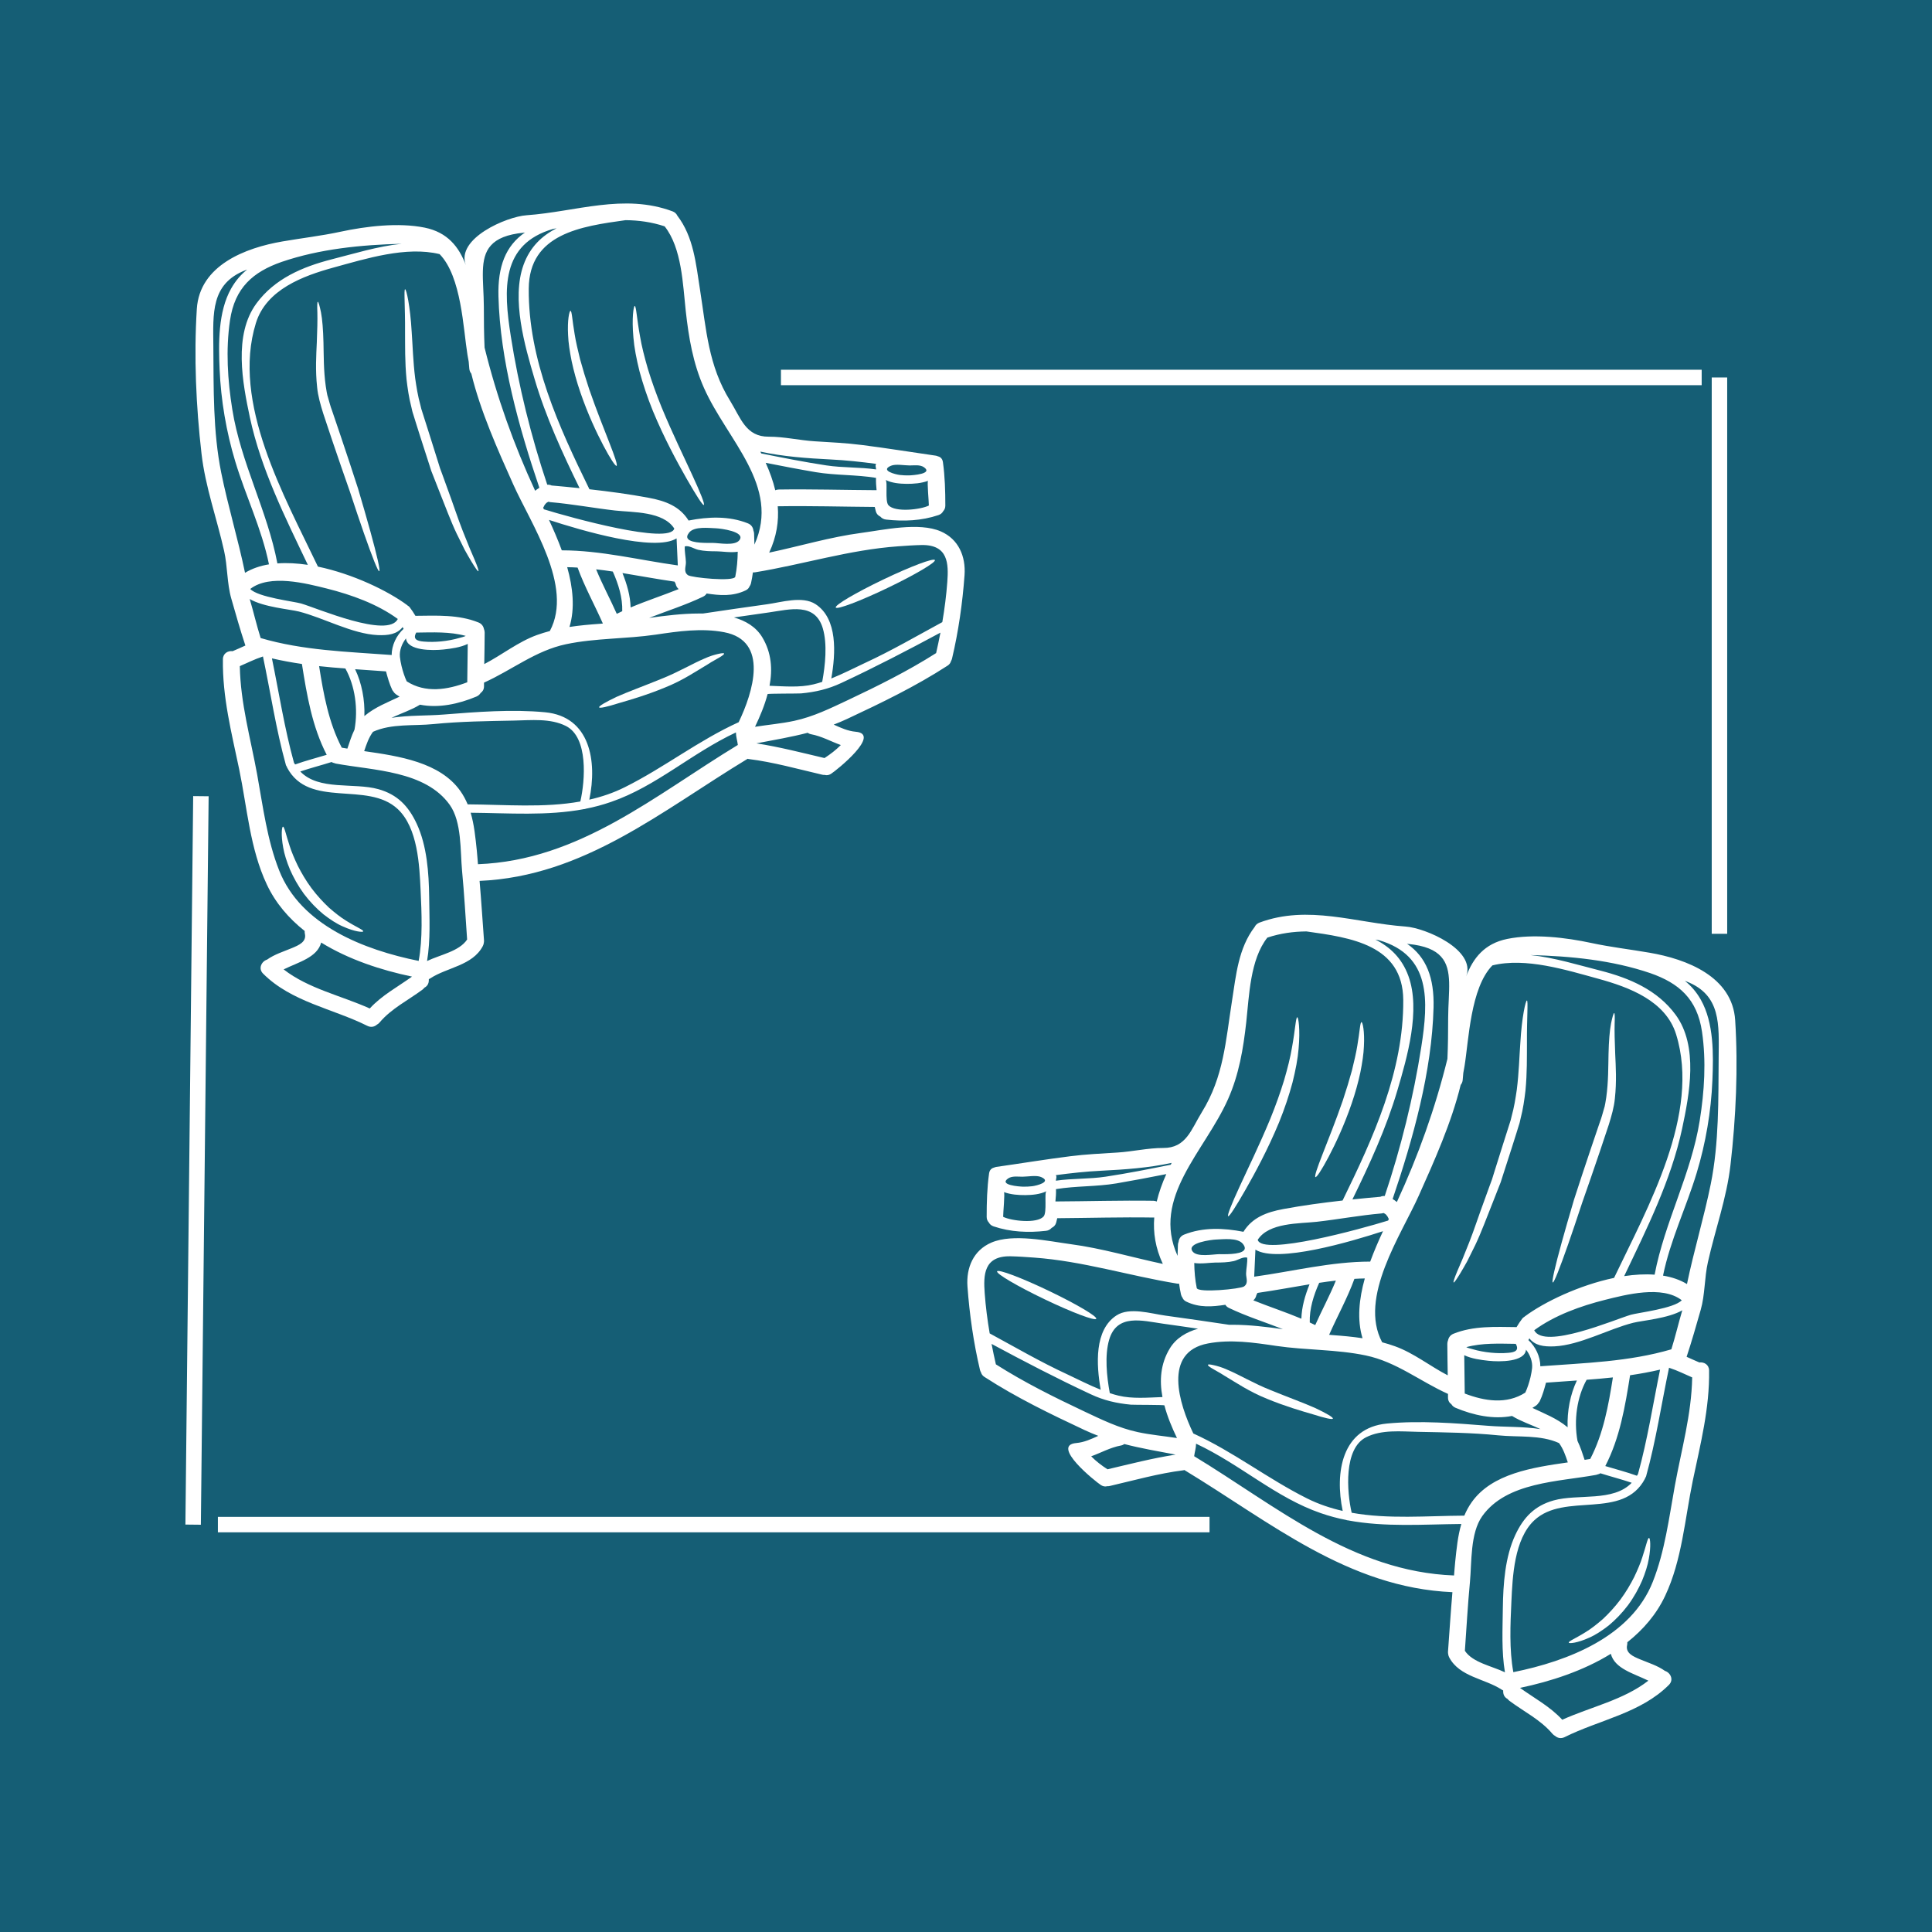 <svg xmlns="http://www.w3.org/2000/svg" xmlns:xlink="http://www.w3.org/1999/xlink" width="500" zoomAndPan="magnify" viewBox="0 0 375 375" height="500" preserveAspectRatio="xMidYMid meet" version="1.0"><defs><clipPath id="20a90ae8d7"><path d="M 37.5 39 L 187.5 39 L 187.5 199.5 L 37.5 199.5 Z M 37.5 39 " clip-rule="nonzero"/></clipPath><clipPath id="deb53b5776"><path d="M 187.5 177 L 337.5 177 L 337.5 337.559 L 187.5 337.559 Z M 187.5 177 " clip-rule="nonzero"/></clipPath></defs><rect x="-37.5" width="450" fill="#ffffff" y="-37.5" height="450" fill-opacity="1"/><rect x="-37.5" width="450" fill="#155e75" y="-37.5" height="450" fill-opacity="1"/><path fill="#ffffff" d="M 181.461 108.707 C 181.691 109.148 177.559 111.59 172.238 114.133 C 166.926 116.684 162.441 118.371 162.223 117.922 C 161.996 117.461 166.125 115.031 171.438 112.488 C 176.738 109.949 181.223 108.262 181.461 108.707 " fill-opacity="1" fill-rule="nonzero"/><path fill="#ffffff" d="M 118.285 85.949 C 119.328 88.609 119.91 90.301 119.676 90.422 C 119.457 90.52 118.457 89.031 117.117 86.488 C 115.773 83.941 114.07 80.32 112.641 76.137 C 111.922 74.047 111.363 71.996 110.961 70.121 C 110.582 68.223 110.32 66.504 110.266 65.039 C 110.102 62.082 110.516 60.332 110.73 60.332 C 111.012 60.332 111.066 62.152 111.543 64.895 C 111.762 66.285 112.152 67.922 112.594 69.734 C 113.082 71.527 113.684 73.504 114.363 75.555 C 115.773 79.637 117.254 83.289 118.285 85.949 " fill-opacity="1" fill-rule="nonzero"/><path fill="#ffffff" d="M 92.156 108.719 C 92.707 110.051 92.969 110.82 92.848 110.871 C 92.742 110.93 92.273 110.277 91.516 109.02 C 91.145 108.398 90.695 107.629 90.195 106.719 C 89.738 105.801 89.215 104.75 88.645 103.59 C 87.516 101.227 86.453 98.336 85.176 95.137 C 84.863 94.332 84.535 93.512 84.211 92.676 C 84.047 92.254 83.883 91.832 83.711 91.406 C 83.57 90.961 83.43 90.531 83.289 90.082 C 82.715 88.32 82.129 86.488 81.523 84.602 C 81.23 83.668 80.941 82.738 80.645 81.816 C 80.504 81.359 80.363 80.906 80.223 80.449 L 80.113 80.117 L 80.059 79.918 L 80.012 79.746 L 79.852 79.039 C 79.363 77.188 79.117 75.367 78.91 73.645 C 78.574 70.176 78.641 67.086 78.621 64.504 C 78.652 59.371 78.359 56.172 78.629 56.141 C 78.867 56.141 79.613 59.262 79.91 64.461 C 80.102 67.043 80.168 70.121 80.59 73.445 C 80.832 75.117 81.102 76.848 81.59 78.598 L 81.75 79.258 L 81.793 79.418 C 81.781 79.43 81.812 79.52 81.84 79.559 L 81.945 79.898 C 82.09 80.352 82.23 80.809 82.379 81.262 C 82.672 82.172 82.965 83.105 83.266 84.051 C 83.863 85.934 84.434 87.762 84.992 89.543 C 85.133 89.988 85.262 90.422 85.402 90.863 C 85.555 91.289 85.715 91.711 85.867 92.121 C 86.172 92.957 86.465 93.781 86.754 94.574 C 87.938 97.758 88.883 100.695 89.824 103.066 C 90.305 104.273 90.746 105.355 91.125 106.309 C 91.527 107.242 91.875 108.059 92.156 108.719 " fill-opacity="1" fill-rule="nonzero"/><g clip-path="url(#20a90ae8d7)"><path fill="#ffffff" d="M 52.207 109.539 C 50.797 102.625 47.707 96.336 45.668 89.586 C 43.926 83.832 42.875 77.676 42.625 71.664 C 42.418 66.664 42.309 60.531 44.867 56 C 45.746 54.449 46.789 53.27 47.969 52.328 C 47.871 52.367 47.77 52.387 47.676 52.434 C 40.879 55.078 41.367 60.852 41.41 67.227 C 41.477 75.367 41.324 83.738 42.938 91.742 C 44.258 98.277 46.211 104.648 47.559 111.18 C 48.93 110.352 50.5 109.82 52.207 109.539 Z M 63.414 146.508 C 60.582 141.035 59.562 134.922 58.602 128.875 C 56.652 128.594 54.699 128.234 52.781 127.789 C 54.168 134.559 55.219 141.383 57.062 148.047 L 57.062 148.062 C 57.07 148.082 57.094 148.102 57.113 148.125 C 57.16 148.223 57.223 148.297 57.281 148.383 C 59.281 147.656 61.363 147.137 63.414 146.508 Z M 68.809 141.621 C 69.547 137.602 68.906 133.102 67.035 129.754 C 65.332 129.625 63.625 129.484 61.938 129.297 C 62.793 134.719 63.781 140.223 66.336 145.121 C 66.695 145.184 67.055 145.254 67.426 145.305 C 67.836 144.082 68.234 142.801 68.809 141.621 Z M 64.336 50.348 C 68.574 49.277 73.309 47.797 77.969 47.316 C 70.109 47.523 62.113 48.293 54.652 50.84 C 49.137 52.77 45.57 55.828 44.641 62.199 C 43.805 67.922 44.176 73.754 45.086 79.457 C 46.742 89.832 51.891 99.113 53.84 109.359 C 55.715 109.211 57.723 109.336 59.75 109.637 C 55.359 100.438 50.656 91.051 48.508 81.047 C 47.066 74.273 45.289 65.004 49.77 58.902 C 53.301 54.102 58.699 51.797 64.336 50.348 Z M 71.77 195.746 C 74.098 193.199 77.188 191.562 79.973 189.559 C 74 188.312 67.684 186.25 62.34 182.949 C 61.582 185.852 57.918 186.75 55.055 188.16 C 59.844 191.898 66.242 193.254 71.77 195.746 Z M 77.559 135.219 C 77.32 135.078 77.09 134.93 76.859 134.77 C 76.648 134.609 76.48 134.438 76.371 134.238 C 76.289 134.141 76.199 134.031 76.137 133.918 C 75.582 132.746 75.25 131.539 74.922 130.316 C 72.93 130.168 70.926 130.035 68.926 129.895 C 70.219 132.594 70.836 135.832 70.727 139 C 70.75 138.98 70.77 138.953 70.789 138.934 C 72.82 137.242 75.227 136.332 77.559 135.219 Z M 77.211 120.152 C 77.199 120.141 77.199 120.125 77.188 120.125 C 73.211 117.223 68.195 115.434 63.465 114.242 C 59.484 113.25 52.359 111.371 48.57 114.32 C 50.059 115.922 57.039 116.734 58.441 117.137 C 61.566 118.047 75.289 123.977 77.211 120.152 Z M 78.348 122.047 C 78.34 122.023 78.328 122.016 78.301 121.992 C 78.262 121.906 78.207 121.805 78.152 121.711 C 77.07 123.105 75.398 123.355 73.309 123.273 C 68.355 123.043 62.824 119.914 58.004 118.695 C 56.234 118.254 51.188 117.852 48.469 116.27 C 49.215 118.785 49.801 121.344 50.59 123.844 C 58.824 126.266 67.398 126.492 75.918 127.129 C 75.949 127.129 75.988 127.137 76.02 127.152 C 76.02 125.277 76.938 123.324 78.348 122.047 Z M 81.262 186.512 C 82.074 182.145 81.84 177.184 81.641 172.855 C 81.414 167.949 81.102 160.719 77.219 157.055 C 71.301 151.484 59.965 157.078 55.703 148.945 C 55.684 148.895 55.684 148.852 55.672 148.805 C 55.59 148.723 55.531 148.613 55.492 148.484 C 53.57 141.555 52.52 134.438 51.039 127.414 C 50.992 127.434 50.938 127.457 50.883 127.477 C 49.387 127.965 47.988 128.68 46.547 129.297 C 46.68 136.508 48.629 143.27 49.918 150.344 C 51.047 156.566 51.848 163.051 54.191 168.965 C 58.383 179.598 70.609 184.355 81.262 186.512 Z M 89.227 123.805 C 89.555 123.707 90.043 123.617 90.398 123.426 C 87.285 122.578 84.023 122.742 80.793 122.785 C 80.082 124.043 80.918 124.422 82.23 124.527 C 83.352 124.625 84.492 124.605 85.621 124.496 C 86.824 124.375 88.055 124.152 89.227 123.805 Z M 90.668 182.359 C 90.355 177.906 90.105 173.441 89.684 169 C 89.324 165.152 89.652 159.547 87.301 156.23 C 82.562 149.574 72.449 149.555 65.188 148.211 C 65.059 148.176 64.941 148.145 64.832 148.102 C 64.668 148.07 64.504 148.004 64.367 147.906 C 62.34 148.547 60.293 149.066 58.285 149.746 C 61.883 153.508 68.699 151.855 73.438 153.176 C 77.121 154.207 79.281 156.449 80.883 159.887 C 82.875 164.152 83.242 169.441 83.301 174.105 C 83.344 178.176 83.582 182.469 82.891 186.535 C 85.469 185.297 89.145 184.66 90.668 182.359 Z M 90.695 132.43 C 90.715 129.949 90.758 127.465 90.789 124.984 C 89.355 125.676 87.582 125.906 86.094 126.066 C 83.91 126.305 79.031 126.316 78.801 123.914 C 78.031 124.895 77.5 126.219 77.621 127.488 C 77.676 128.008 77.781 128.625 77.934 129.266 C 78.191 130.328 78.551 131.43 78.941 132.246 C 82.562 134.578 86.832 133.906 90.695 132.43 Z M 103.871 95.254 C 104.129 95.043 104.402 94.844 104.691 94.672 C 100.719 82.969 97.066 69.895 96.75 57.52 C 96.598 51.785 98.105 47.727 101.91 45.117 C 101.832 45.137 101.75 45.164 101.66 45.164 C 98.398 45.484 96.445 46.344 95.297 47.625 C 92.977 50.168 93.887 54.418 93.914 59.52 C 93.918 62.176 93.934 64.82 94.055 67.465 C 96.426 77.059 99.699 86.238 103.871 95.254 Z M 106.723 122.484 C 111.371 113.789 102.992 101.598 99.602 93.984 C 96.629 87.344 93.258 79.828 91.484 72.527 C 91.277 72.277 91.137 71.977 91.094 71.586 C 91.047 71.117 91.004 70.664 90.973 70.195 C 90.887 69.754 90.805 69.312 90.734 68.863 C 89.914 63.844 89.586 53.68 85.324 49.324 C 78.848 47.738 71.008 50.215 64.766 51.922 C 58.84 53.547 51.688 56.18 49.668 62.711 C 44.887 78.141 55.199 96.316 61.711 109.98 C 68.477 111.391 75.301 114.68 79.039 117.461 C 79.082 117.492 79.117 117.531 79.148 117.562 C 79.281 117.633 79.41 117.723 79.508 117.852 C 79.93 118.395 80.289 118.957 80.633 119.531 C 84.754 119.492 88.992 119.254 92.883 120.824 C 93.496 121.074 93.824 121.555 93.934 122.094 C 94.02 122.297 94.074 122.523 94.074 122.793 C 94.066 124.836 94.027 126.859 93.996 128.898 C 97.457 127.098 100.566 124.586 104.207 123.262 C 105.043 122.957 105.891 122.707 106.723 122.484 Z M 107.07 94.234 C 108.871 94.391 110.676 94.562 112.496 94.754 C 109.152 87.898 105.941 80.938 103.773 73.598 C 101.867 67.164 99.219 58.023 101.629 51.383 C 102.887 47.926 105.191 45.754 108.031 44.316 C 107.812 44.348 107.602 44.395 107.383 44.426 C 97.188 47.367 97.727 56.191 99.137 65.203 C 100.652 74.914 103.09 84.75 106.223 94.082 C 106.527 94.062 106.809 94.113 107.07 94.234 Z M 112.641 155.57 C 113.582 151.504 114.211 143.113 109.852 140.918 C 106.801 139.379 103.078 139.801 99.762 139.863 C 94.547 139.973 89.383 140.02 84.191 140.539 C 80.273 140.941 76.027 140.398 72.398 142.043 C 71.574 143.16 71.129 144.461 70.688 145.793 C 77.48 146.766 85.391 147.953 89.336 153.508 C 89.934 154.348 90.398 155.227 90.777 156.125 C 98.059 156.168 105.52 156.848 112.641 155.57 Z M 116.387 121.082 C 116.605 121.074 116.812 121.051 117.016 121.027 C 115.414 117.395 113.473 113.91 112.109 110.168 C 111.445 110.121 110.773 110.102 110.094 110.09 C 111.199 114.039 111.633 118.07 110.535 121.691 C 112.465 121.395 114.414 121.223 116.387 121.082 Z M 120.777 118.633 C 120.855 115.992 120.035 113.379 118.945 110.938 C 117.875 110.777 116.793 110.621 115.707 110.508 C 116.906 113.441 118.426 116.25 119.715 119.145 C 120.074 118.973 120.434 118.805 120.777 118.633 Z M 105.57 98.855 C 110.73 100.457 129.992 105.777 130.879 102.594 C 128.73 99.223 122.828 99.469 119.414 99.094 C 115.195 98.613 111.035 97.824 106.809 97.465 C 106.68 97.445 106.559 97.422 106.441 97.387 C 106.43 97.402 106.398 97.422 106.32 97.453 C 106.234 97.496 106.16 97.555 106.07 97.605 C 106.051 97.617 106.062 97.617 106.031 97.637 C 105.984 97.684 105.77 97.953 105.758 97.953 C 105.66 98.105 105.57 98.258 105.508 98.418 C 105.484 98.465 105.453 98.496 105.422 98.535 C 105.477 98.645 105.52 98.746 105.57 98.855 Z M 131.734 114.34 C 131.41 114.082 131.215 113.711 131.141 113.32 C 131.074 113.18 131 113.039 130.934 112.898 C 127.551 112.41 124.195 111.781 120.82 111.23 C 121.688 113.391 122.34 115.621 122.406 117.906 C 125.469 116.613 128.648 115.578 131.734 114.34 Z M 131.562 109.746 C 131.488 107.988 131.41 106.246 131.324 104.5 C 127.043 107.18 112.715 102.926 106.559 100.914 C 107.414 102.758 108.281 104.75 109.043 106.82 C 116.672 106.828 124.039 108.707 131.562 109.746 Z M 143.215 144.594 C 143.117 143.789 142.844 142.973 142.844 142.164 C 134.172 146.227 127.379 152.633 118.625 155.645 C 116.965 156.219 115.383 156.645 113.715 156.969 C 113.605 157.02 113.484 157.047 113.363 157.047 C 106.141 158.398 98.766 157.816 91.355 157.75 C 92.047 160.09 92.285 162.582 92.547 165.082 C 92.645 165.973 92.688 166.852 92.773 167.742 C 112.465 166.992 127.129 154.355 143.215 144.594 Z M 142.715 111.938 C 143.039 110.34 143.172 108.719 143.195 107.09 C 141.867 107.316 140.047 107.008 139.086 107.008 C 137.914 107.008 136.672 106.98 135.531 106.719 C 134.695 106.527 133.75 105.832 132.918 106.051 C 132.852 107.07 133.102 108.078 133.133 109.098 C 133.168 109.98 132.602 110.969 133.535 111.641 C 134.23 112.129 142.496 112.953 142.715 111.938 Z M 143.527 104.836 C 144.766 103.168 139.801 102.57 138.977 102.539 C 137.566 102.496 134.801 102.125 133.781 103.348 C 133.332 103.906 133.293 104.297 133.523 104.586 C 134.242 105.527 137.602 105.367 138.359 105.379 C 139.574 105.387 142.652 106.02 143.527 104.836 Z M 143.375 140.18 C 146.129 134.449 149.359 124.367 140.535 122.707 C 136.145 121.875 131.641 122.535 127.27 123.184 C 121.539 124.027 115.555 123.844 109.895 125.035 C 103.969 126.273 99.359 130.066 93.945 132.496 C 93.945 132.734 93.945 132.984 93.945 133.23 C 93.934 133.828 93.676 134.238 93.293 134.5 C 93.117 134.789 92.848 135.039 92.469 135.203 C 89.023 136.648 85.121 137.492 81.512 136.777 C 81.5 136.789 81.492 136.789 81.48 136.801 C 79.832 137.82 77.816 138.469 75.988 139.332 C 79.332 138.801 82.934 138.953 86.117 138.691 C 92.492 138.184 99.398 137.641 105.801 138.25 C 114.547 139.082 115.945 147.746 114.383 155.215 C 116.734 154.68 119.055 153.91 121.297 152.785 C 128.918 148.984 135.594 143.711 143.375 140.18 Z M 146.434 105.707 C 151.57 94.344 141.156 85.457 136.645 75.305 C 134.512 70.504 133.68 65.535 133.102 60.344 C 132.539 55.219 132.352 48.164 129.008 43.934 C 126.48 43.094 123.957 42.754 121.418 42.734 C 112.824 43.926 102.711 45.344 102.629 56.02 C 102.527 69.828 108.441 82.781 114.406 94.965 C 118.266 95.395 122.125 95.914 125.871 96.613 C 129.242 97.227 131.961 98.312 133.652 101.035 C 137.48 100.285 141.504 100.113 145.176 101.586 C 145.848 101.855 146.176 102.406 146.238 102.996 C 146.316 103.156 146.355 103.34 146.367 103.559 C 146.398 104.273 146.426 104.988 146.434 105.707 Z M 159.59 132.348 C 160.184 129.137 160.609 125.035 159.711 121.973 C 158.203 116.875 153.281 118.293 149.305 118.863 C 147.016 119.176 144.742 119.512 142.457 119.844 C 144.695 120.484 146.715 121.645 147.949 123.684 C 149.758 126.676 149.969 129.918 149.367 133.109 C 152.18 133.211 155.23 133.492 157.922 132.828 C 158.484 132.699 159.039 132.527 159.59 132.348 Z M 160.035 147.137 C 161.184 146.391 162.254 145.574 163.203 144.613 C 161.281 143.922 159.492 142.902 157.453 142.52 C 157.172 142.469 156.957 142.371 156.781 142.23 C 153.578 143.062 150.324 143.613 146.816 144.285 C 151.277 144.973 155.648 146.105 160.035 147.137 Z M 170.145 95.145 C 170.059 94.355 170.004 93.531 170.035 92.754 C 166.16 92.113 162.215 92.293 158.32 91.645 C 155.082 91.094 151.852 90.473 148.621 89.832 C 149.414 91.594 150.051 93.359 150.477 95.156 C 150.66 95.082 150.867 95.027 151.105 95.016 C 157.453 94.918 163.805 95.113 170.145 95.145 Z M 170.059 91.113 C 170.027 90.941 170.004 90.77 169.973 90.582 C 169.918 90.371 169.973 90.184 170.047 90.031 C 167.133 89.652 164.207 89.324 161.25 89.184 C 156.633 88.949 152.09 88.633 147.586 87.66 C 147.637 87.777 147.699 87.898 147.758 88.012 C 151.949 88.859 156.156 89.691 160.383 90.332 C 163.602 90.82 166.852 90.652 170.059 91.113 Z M 176.445 92.273 C 177.191 92.254 181.129 91.973 179.359 90.703 C 178.578 90.152 177.461 90.344 176.559 90.344 C 175.535 90.344 173.867 90.012 172.934 90.402 C 170.754 91.332 173.82 92.09 174.645 92.191 C 175.25 92.254 175.836 92.293 176.445 92.273 Z M 180.289 98.125 C 180.312 97.555 179.91 93.414 180.141 93.324 C 178.828 93.812 177.332 93.922 175.969 93.914 C 174.688 93.902 173.105 93.773 171.883 93.152 C 172.355 93.391 171.719 97.273 172.445 98.062 C 173.746 99.504 178.719 98.918 180.289 98.125 Z M 181.699 126.766 C 182.004 125.473 182.273 124.137 182.539 122.793 C 176.172 126.219 169.855 129.504 163.285 132.57 C 160.773 133.75 158.289 134.328 155.492 134.59 C 154.898 134.641 149.035 134.598 148.988 134.727 C 148.418 136.91 147.516 139.051 146.551 141.07 C 149.086 140.668 151.68 140.449 154.18 139.91 C 157.891 139.109 161.184 137.48 164.594 135.879 C 170.457 133.109 176.227 130.238 181.699 126.766 Z M 183.871 112.953 C 184.129 109.43 184.074 105.707 178.879 105.789 C 177.355 105.82 175.859 105.93 174.328 106.039 C 164.812 106.719 155.906 109.559 146.527 111.09 C 146.398 111.109 146.27 111.109 146.137 111.109 C 146.043 111.801 145.926 112.512 145.77 113.203 C 145.707 113.453 145.617 113.648 145.488 113.812 C 145.367 114.113 145.145 114.395 144.754 114.582 C 142.184 115.812 139.703 115.578 137.152 115.199 C 137.023 115.434 136.812 115.641 136.484 115.805 C 133.09 117.43 129.492 118.566 125.992 119.934 C 129.199 119.492 132.41 119.09 135.613 119.082 C 135.887 119.082 136.172 119.082 136.453 119.082 C 140.594 118.473 144.719 117.852 148.871 117.289 C 151.602 116.922 155.742 115.602 158.301 117.27 C 162.613 120.086 162.215 126.805 161.355 131.691 C 163.582 130.805 165.734 129.688 167.871 128.688 C 173.055 126.297 177.898 123.465 182.902 120.754 C 183.348 118.156 183.684 115.512 183.871 112.953 Z M 71.301 199.117 C 64.562 195.754 56.551 194.48 51.059 188.973 C 50.059 187.969 50.789 186.59 51.828 186.266 C 53.289 185.223 55.043 184.699 56.691 184.008 C 57.949 183.477 59.555 182.828 59.172 181.215 C 59.133 181.027 59.133 180.867 59.141 180.707 C 56.062 178.266 53.492 175.305 51.793 171.684 C 48.52 164.75 47.969 156.75 46.43 149.336 C 44.934 142.184 43.156 135.301 43.266 127.945 C 43.285 126.797 44.273 126.273 45.148 126.395 C 45.984 126.047 46.809 125.668 47.629 125.297 C 46.637 122.305 45.746 119.176 44.887 116.16 C 44.055 113.258 44.176 109.93 43.5 106.938 C 42.094 100.633 39.848 94.496 39.113 88.051 C 38.055 78.867 37.617 69.191 38.203 59.965 C 38.746 51.477 47.641 48.098 54.828 46.863 C 58.645 46.203 62.305 45.793 66.066 44.984 C 71.098 43.902 77.352 43.156 82.434 44.184 C 86.875 45.086 89.086 47.934 90.414 51.445 C 88.473 46.285 98.32 42.047 102.199 41.781 C 111.836 41.094 121.07 37.496 130.543 41.023 C 131 41.195 131.301 41.5 131.465 41.855 C 134.641 45.996 135.082 51.219 135.875 56.25 C 137.09 63.965 137.48 70.957 141.707 77.785 C 143.785 81.145 144.754 84.797 149.227 84.762 C 152.133 84.75 155.191 85.469 158.102 85.652 C 161.164 85.848 164.23 85.98 167.266 86.371 C 172.066 86.973 176.836 87.762 181.613 88.441 C 181.789 88.473 181.93 88.512 182.07 88.582 C 182.539 88.688 182.934 89.043 183.023 89.719 C 183.41 92.512 183.488 95.305 183.488 98.137 C 183.488 98.605 183.324 98.953 183.078 99.215 C 182.902 99.547 182.609 99.828 182.156 99.977 C 178.871 101.086 175.406 101.238 171.977 100.848 C 171.492 100.793 171.133 100.566 170.875 100.273 C 170.449 100.078 170.113 99.719 169.996 99.246 C 169.934 98.965 169.855 98.684 169.789 98.398 C 163.555 98.355 157.34 98.168 151.105 98.266 C 151.059 98.277 151.008 98.266 150.961 98.258 C 151.191 101.184 150.738 104.176 149.297 107.266 C 155.258 106.008 161.121 104.238 167.156 103.438 C 171.516 102.855 178.375 101.316 182.59 103.137 C 186.043 104.629 187.48 107.969 187.215 111.652 C 186.824 117.043 186.035 122.578 184.789 127.836 C 184.75 128.02 184.672 128.168 184.594 128.312 C 184.5 128.648 184.289 128.977 183.91 129.211 C 177.711 133.23 171.113 136.41 164.434 139.539 C 163.543 139.953 162.691 140.309 161.824 140.645 C 163.191 141.273 164.586 141.902 166.082 142.031 C 171.164 142.453 162.398 149.504 161.281 150.215 C 160.859 150.477 160.449 150.516 160.078 150.414 C 159.941 150.422 159.785 150.414 159.621 150.375 C 154.863 149.273 150.141 147.926 145.285 147.324 C 145.227 147.312 145.176 147.293 145.117 147.277 C 128.473 157.348 113.363 170.113 93.086 170.98 C 93.414 174.828 93.664 178.688 93.945 182.547 C 93.957 182.699 93.934 182.84 93.914 182.969 C 93.887 183.188 93.836 183.406 93.715 183.629 C 91.734 187.426 86.781 187.758 83.516 189.902 C 83.422 189.969 83.332 190.012 83.234 190.059 L 83.234 190.262 C 83.234 190.988 82.863 191.465 82.379 191.707 C 82.281 191.832 82.172 191.961 82.023 192.07 C 79.203 194.172 75.988 195.734 73.688 198.453 C 73.516 198.652 73.34 198.793 73.156 198.883 C 72.688 199.293 72.02 199.477 71.301 199.117 " fill-opacity="1" fill-rule="nonzero"/></g><path fill="#ffffff" d="M 140.547 126.859 C 140.582 126.977 140.277 127.227 139.703 127.574 C 139.137 127.926 138.293 128.344 137.293 128.996 C 135.27 130.188 132.492 132.098 129.02 133.469 C 125.57 134.891 122.426 135.812 120.137 136.473 C 117.844 137.199 116.387 137.523 116.293 137.297 C 116.195 137.059 117.496 136.301 119.648 135.27 C 121.863 134.281 124.996 133.148 128.309 131.789 C 131.641 130.477 134.453 128.777 136.711 127.836 C 137.805 127.324 138.781 127.066 139.453 126.914 C 140.125 126.766 140.504 126.738 140.547 126.859 " fill-opacity="1" fill-rule="nonzero"/><path fill="#ffffff" d="M 67.148 178.688 C 69.156 179.957 70.578 180.496 70.5 180.777 C 70.457 180.984 68.855 180.875 66.535 179.816 C 65.363 179.316 64.086 178.484 62.762 177.453 C 61.461 176.379 60.16 175.047 58.992 173.496 C 57.844 171.934 56.953 170.301 56.281 168.773 C 55.641 167.223 55.184 165.77 54.969 164.52 C 54.504 162 54.711 160.488 54.914 160.457 C 55.199 160.41 55.48 161.969 56.223 164.199 C 56.582 165.332 57.133 166.645 57.812 168.062 C 58.523 169.465 59.391 170.953 60.465 172.402 C 61.547 173.844 62.715 175.102 63.855 176.176 C 65.027 177.195 66.133 178.066 67.148 178.688 " fill-opacity="1" fill-rule="nonzero"/><path fill="#ffffff" d="M 134.422 92.332 C 135.992 95.723 136.844 97.887 136.613 98.008 C 136.383 98.117 135.141 96.164 133.273 92.914 C 131.422 89.664 128.941 85.109 126.73 79.777 C 125.648 77.109 124.777 74.488 124.129 72.074 C 123.52 69.633 123.098 67.414 122.945 65.512 C 122.598 61.691 122.988 59.402 123.195 59.391 C 123.5 59.391 123.578 61.754 124.238 65.332 C 124.539 67.152 125.078 69.273 125.758 71.617 C 126.469 73.945 127.367 76.477 128.43 79.086 C 130.59 84.309 132.871 88.922 134.422 92.332 " fill-opacity="1" fill-rule="nonzero"/><path fill="#ffffff" d="M 71.879 103.113 C 73.18 107.84 73.859 110.797 73.609 110.871 C 73.371 110.949 72.258 108.129 70.641 103.516 C 69.84 101.207 68.906 98.453 67.898 95.383 C 66.824 92.332 65.664 88.969 64.465 85.434 C 63.875 83.66 63.305 81.938 62.742 80.266 C 62.223 78.609 61.703 76.809 61.555 75.164 C 61.191 71.844 61.383 68.91 61.492 66.473 C 61.594 64.02 61.633 62.102 61.602 60.734 C 61.547 59.359 61.566 58.59 61.691 58.578 C 61.816 58.578 62.035 59.301 62.305 60.641 C 62.566 61.992 62.727 64.031 62.785 66.48 C 62.848 68.93 62.793 71.844 63.227 74.945 C 63.367 75.703 63.434 76.516 63.703 77.277 C 63.934 78.047 64.125 78.848 64.445 79.68 C 65.004 81.348 65.602 83.07 66.195 84.84 C 67.387 88.383 68.508 91.754 69.496 94.832 C 70.414 97.945 71.227 100.746 71.879 103.113 " fill-opacity="1" fill-rule="nonzero"/><path stroke-linecap="butt" transform="matrix(0.75, 0, -0, 0.75, 151.579, 71.767)" fill="none" stroke-linejoin="miter" d="M -0 1.999 L 238.286 1.999 " stroke="#ffffff" stroke-width="4" stroke-opacity="1" stroke-miterlimit="4"/><path stroke-linecap="butt" transform="matrix(-0.008, 0.75, -0.75, -0.008, 40.498, 154.557)" fill="none" stroke-linejoin="miter" d="M -0.002 2.002 L 188.524 2.002 " stroke="#ffffff" stroke-width="4" stroke-opacity="1" stroke-miterlimit="4"/><path fill="#ffffff" d="M 193.539 246.766 C 193.309 247.207 197.441 249.645 202.762 252.191 C 208.074 254.738 212.559 256.43 212.777 255.977 C 213.004 255.52 208.875 253.09 203.562 250.547 C 198.262 248.008 193.777 246.316 193.539 246.766 " fill-opacity="1" fill-rule="nonzero"/><path fill="#ffffff" d="M 256.715 224.004 C 255.672 226.668 255.09 228.359 255.324 228.477 C 255.543 228.578 256.543 227.09 257.883 224.547 C 259.227 221.996 260.93 218.375 262.359 214.191 C 263.078 212.102 263.637 210.051 264.039 208.18 C 264.418 206.281 264.68 204.559 264.734 203.098 C 264.898 200.137 264.484 198.391 264.27 198.391 C 263.988 198.391 263.934 200.211 263.457 202.953 C 263.238 204.34 262.848 205.98 262.406 207.789 C 261.918 209.586 261.316 211.562 260.637 213.609 C 259.227 217.695 257.746 221.348 256.715 224.004 " fill-opacity="1" fill-rule="nonzero"/><path fill="#ffffff" d="M 282.844 246.773 C 282.293 248.105 282.031 248.875 282.152 248.93 C 282.258 248.984 282.727 248.336 283.484 247.074 C 283.855 246.457 284.305 245.688 284.805 244.777 C 285.262 243.855 285.785 242.805 286.355 241.645 C 287.484 239.285 288.547 236.391 289.824 233.191 C 290.137 232.391 290.465 231.57 290.789 230.73 C 290.953 230.309 291.117 229.887 291.289 229.461 C 291.43 229.02 291.57 228.586 291.711 228.141 C 292.285 226.375 292.871 224.547 293.477 222.656 C 293.77 221.727 294.059 220.793 294.355 219.875 C 294.496 219.418 294.637 218.965 294.777 218.504 L 294.887 218.172 L 294.941 217.977 L 294.988 217.805 L 295.148 217.098 C 295.637 215.242 295.883 213.422 296.09 211.703 C 296.426 208.23 296.359 205.141 296.379 202.562 C 296.348 197.426 296.641 194.227 296.371 194.195 C 296.133 194.195 295.387 197.316 295.09 202.52 C 294.898 205.102 294.832 208.18 294.41 211.504 C 294.168 213.172 293.898 214.906 293.41 216.652 L 293.25 217.316 L 293.207 217.477 C 293.219 217.484 293.188 217.574 293.16 217.617 L 293.055 217.953 C 292.91 218.406 292.77 218.863 292.621 219.316 C 292.328 220.227 292.035 221.164 291.734 222.105 C 291.137 223.988 290.566 225.82 290.008 227.598 C 289.867 228.047 289.738 228.477 289.598 228.922 C 289.445 229.348 289.285 229.77 289.133 230.18 C 288.828 231.012 288.535 231.84 288.246 232.629 C 287.062 235.812 286.117 238.754 285.176 241.125 C 284.695 242.332 284.254 243.414 283.875 244.367 C 283.473 245.297 283.125 246.113 282.844 246.773 " fill-opacity="1" fill-rule="nonzero"/><g clip-path="url(#deb53b5776)"><path fill="#ffffff" d="M 322.793 247.598 C 324.203 240.684 327.293 234.395 329.332 227.641 C 331.074 221.887 332.125 215.734 332.375 209.719 C 332.582 204.719 332.691 198.586 330.133 194.055 C 329.254 192.504 328.211 191.324 327.031 190.383 C 327.129 190.426 327.23 190.445 327.324 190.492 C 334.121 193.137 333.633 198.91 333.59 205.281 C 333.523 213.422 333.676 221.793 332.062 229.801 C 330.742 236.332 328.789 242.707 327.441 249.234 C 326.07 248.406 324.5 247.879 322.793 247.598 Z M 311.586 284.562 C 314.418 279.09 315.438 272.977 316.398 266.934 C 318.348 266.652 320.301 266.293 322.219 265.844 C 320.832 272.613 319.781 279.438 317.938 286.102 L 317.938 286.117 C 317.93 286.141 317.906 286.16 317.887 286.18 C 317.84 286.281 317.777 286.352 317.719 286.441 C 315.719 285.711 313.637 285.191 311.586 284.562 Z M 306.191 279.68 C 305.453 275.656 306.094 271.156 307.965 267.812 C 309.668 267.684 311.375 267.543 313.062 267.355 C 312.207 272.773 311.219 278.277 308.664 283.18 C 308.305 283.242 307.945 283.309 307.574 283.359 C 307.164 282.141 306.766 280.859 306.191 279.68 Z M 310.664 188.406 C 306.426 187.336 301.691 185.852 297.031 185.375 C 304.891 185.582 312.887 186.352 320.348 188.895 C 325.863 190.824 329.43 193.883 330.359 200.258 C 331.195 205.98 330.824 211.812 329.914 217.512 C 328.258 227.891 323.109 237.172 321.16 247.414 C 319.285 247.27 317.277 247.395 315.25 247.695 C 319.641 238.492 324.344 229.109 326.492 219.105 C 327.934 212.332 329.711 203.059 325.23 196.957 C 321.699 192.156 316.301 189.852 310.664 188.406 Z M 303.23 333.801 C 300.902 331.258 297.812 329.617 295.027 327.617 C 301 326.367 307.316 324.309 312.66 321.004 C 313.418 323.906 317.082 324.809 319.945 326.215 C 315.156 329.957 308.758 331.309 303.23 333.801 Z M 297.441 273.273 C 297.68 273.133 297.91 272.988 298.141 272.828 C 298.352 272.664 298.52 272.492 298.629 272.297 C 298.711 272.199 298.801 272.09 298.863 271.973 C 299.418 270.805 299.75 269.598 300.078 268.375 C 302.07 268.223 304.074 268.094 306.074 267.953 C 304.781 270.652 304.164 273.887 304.273 277.055 C 304.25 277.035 304.23 277.008 304.211 276.988 C 302.18 275.297 299.773 274.387 297.441 273.273 Z M 297.789 258.207 C 297.801 258.199 297.801 258.184 297.812 258.184 C 301.789 255.281 306.805 253.492 311.535 252.301 C 315.516 251.305 322.641 249.426 326.43 252.379 C 324.941 253.98 317.961 254.789 316.559 255.191 C 313.434 256.102 299.711 262.031 297.789 258.207 Z M 296.652 260.102 C 296.66 260.082 296.672 260.07 296.699 260.051 C 296.738 259.961 296.793 259.863 296.848 259.77 C 297.93 261.164 299.602 261.414 301.691 261.328 C 306.645 261.102 312.176 257.969 316.996 256.754 C 318.766 256.309 323.812 255.91 326.531 254.328 C 325.785 256.84 325.199 259.398 324.41 261.902 C 316.176 264.32 307.602 264.551 299.082 265.184 C 299.051 265.184 299.012 265.195 298.98 265.211 C 298.98 263.332 298.062 261.383 296.652 260.102 Z M 293.738 324.566 C 292.926 320.203 293.16 315.238 293.359 310.91 C 293.586 306.008 293.898 298.773 297.781 295.113 C 303.699 289.543 315.035 295.133 319.297 287.004 C 319.316 286.949 319.316 286.91 319.328 286.863 C 319.41 286.777 319.469 286.668 319.508 286.539 C 321.43 279.609 322.48 272.492 323.961 265.473 C 324.008 265.492 324.062 265.512 324.117 265.535 C 325.613 266.023 327.012 266.734 328.453 267.355 C 328.32 274.562 326.371 281.328 325.082 288.402 C 323.953 294.625 323.152 301.105 320.809 307.02 C 316.617 317.652 304.391 322.414 293.738 324.566 Z M 285.773 261.859 C 285.445 261.762 284.957 261.672 284.602 261.48 C 287.715 260.633 290.977 260.801 294.207 260.84 C 294.918 262.102 294.082 262.48 292.77 262.582 C 291.648 262.684 290.508 262.66 289.379 262.551 C 288.176 262.434 286.945 262.211 285.773 261.859 Z M 284.332 320.418 C 284.645 315.965 284.895 311.5 285.316 307.059 C 285.676 303.207 285.348 297.605 287.699 294.285 C 292.438 287.633 302.551 287.613 309.812 286.27 C 309.941 286.234 310.059 286.203 310.168 286.16 C 310.332 286.129 310.496 286.062 310.633 285.961 C 312.66 286.602 314.707 287.121 316.715 287.805 C 313.117 291.566 306.301 289.91 301.562 291.23 C 297.879 292.262 295.719 294.504 294.117 297.941 C 292.125 302.207 291.758 307.5 291.699 312.16 C 291.656 316.234 291.418 320.527 292.109 324.594 C 289.531 323.355 285.855 322.715 284.332 320.418 Z M 284.305 270.484 C 284.285 268.004 284.242 265.523 284.211 263.043 C 285.645 263.734 287.418 263.961 288.906 264.125 C 291.09 264.363 295.969 264.375 296.199 261.969 C 296.969 262.953 297.5 264.273 297.379 265.543 C 297.32 266.062 297.219 266.684 297.066 267.324 C 296.809 268.383 296.449 269.488 296.059 270.305 C 292.438 272.633 288.168 271.965 284.305 270.484 Z M 271.129 233.312 C 270.871 233.098 270.598 232.898 270.309 232.727 C 274.281 221.023 277.934 207.949 278.25 195.574 C 278.402 189.844 276.895 185.785 273.09 183.172 C 273.168 183.195 273.25 183.219 273.34 183.219 C 276.602 183.543 278.555 184.398 279.703 185.68 C 282.023 188.223 281.113 192.473 281.086 197.578 C 281.082 200.23 281.066 202.879 280.945 205.52 C 278.574 215.113 275.301 224.297 271.129 233.312 Z M 268.277 260.539 C 263.629 251.848 272.008 239.652 275.398 232.043 C 278.371 225.398 281.742 217.887 283.516 210.582 C 283.723 210.332 283.863 210.031 283.906 209.641 C 283.953 209.172 283.996 208.719 284.027 208.254 C 284.113 207.809 284.195 207.367 284.266 206.922 C 285.086 201.902 285.414 191.734 289.676 187.383 C 296.152 185.793 303.992 188.27 310.234 189.977 C 316.16 191.605 323.312 194.238 325.332 200.766 C 330.113 216.195 319.801 234.371 313.289 248.039 C 306.523 249.449 299.699 252.734 295.961 255.52 C 295.918 255.551 295.883 255.586 295.852 255.617 C 295.719 255.691 295.59 255.781 295.492 255.91 C 295.07 256.449 294.711 257.012 294.367 257.59 C 290.246 257.547 286.008 257.309 282.117 258.879 C 281.504 259.129 281.176 259.613 281.066 260.148 C 280.98 260.352 280.926 260.582 280.926 260.852 C 280.934 262.891 280.973 264.914 281.004 266.953 C 277.543 265.152 274.434 262.641 270.793 261.32 C 269.957 261.012 269.109 260.762 268.277 260.539 Z M 267.93 232.293 C 266.129 232.449 264.324 232.621 262.504 232.812 C 265.848 225.957 269.059 218.996 271.227 211.656 C 273.133 205.219 275.781 196.078 273.371 189.441 C 272.113 185.98 269.809 183.812 266.969 182.371 C 267.188 182.402 267.398 182.449 267.617 182.48 C 277.812 185.426 277.273 194.25 275.863 203.258 C 274.348 212.969 271.91 222.809 268.777 232.141 C 268.473 232.121 268.191 232.172 267.93 232.293 Z M 262.359 293.625 C 261.418 289.562 260.789 281.172 265.148 278.977 C 268.199 277.438 271.922 277.855 275.238 277.918 C 280.453 278.027 285.617 278.074 290.809 278.598 C 294.727 278.996 298.973 278.457 302.602 280.098 C 303.426 281.219 303.871 282.52 304.312 283.852 C 297.52 284.824 289.609 286.008 285.664 291.566 C 285.066 292.402 284.602 293.281 284.223 294.184 C 276.941 294.223 269.48 294.906 262.359 293.625 Z M 258.613 259.141 C 258.395 259.129 258.188 259.109 257.984 259.082 C 259.586 255.453 261.527 251.965 262.891 248.227 C 263.555 248.18 264.227 248.156 264.906 248.148 C 263.801 252.098 263.367 256.129 264.465 259.75 C 262.535 259.453 260.586 259.281 258.613 259.141 Z M 254.223 256.691 C 254.145 254.047 254.965 251.434 256.055 248.996 C 257.125 248.836 258.207 248.68 259.293 248.562 C 258.094 251.496 256.574 254.309 255.285 257.199 C 254.926 257.027 254.566 256.863 254.223 256.691 Z M 269.43 236.91 C 264.27 238.512 245.008 243.836 244.121 240.652 C 246.27 237.281 252.172 237.523 255.586 237.148 C 259.805 236.672 263.965 235.883 268.191 235.523 C 268.32 235.5 268.441 235.48 268.559 235.445 C 268.57 235.461 268.602 235.48 268.68 235.512 C 268.766 235.555 268.84 235.609 268.93 235.664 C 268.949 235.672 268.938 235.672 268.969 235.695 C 269.016 235.742 269.23 236.012 269.242 236.012 C 269.34 236.16 269.43 236.312 269.492 236.473 C 269.516 236.52 269.547 236.551 269.578 236.594 C 269.523 236.703 269.48 236.801 269.43 236.91 Z M 243.266 252.398 C 243.59 252.137 243.785 251.77 243.859 251.379 C 243.926 251.238 244 251.098 244.066 250.957 C 247.449 250.469 250.805 249.84 254.18 249.285 C 253.312 251.445 252.66 253.676 252.594 255.961 C 249.531 254.672 246.352 253.637 243.266 252.398 Z M 243.438 247.805 C 243.512 246.047 243.59 244.305 243.676 242.555 C 247.957 245.234 262.285 240.984 268.441 238.973 C 267.586 240.812 266.719 242.805 265.957 244.875 C 258.328 244.887 250.961 246.766 243.438 247.805 Z M 231.785 282.648 C 231.883 281.848 232.156 281.031 232.156 280.219 C 240.828 284.281 247.621 290.691 256.375 293.703 C 258.035 294.273 259.617 294.703 261.285 295.023 C 261.395 295.078 261.516 295.102 261.637 295.102 C 268.859 296.453 276.234 295.871 283.645 295.805 C 282.953 298.145 282.715 300.637 282.453 303.141 C 282.355 304.031 282.312 304.91 282.227 305.797 C 262.535 305.051 247.871 292.414 231.785 282.648 Z M 232.285 249.996 C 231.961 248.398 231.828 246.773 231.805 245.145 C 233.133 245.375 234.953 245.062 235.914 245.062 C 237.086 245.062 238.328 245.035 239.469 244.777 C 240.305 244.586 241.25 243.887 242.082 244.105 C 242.148 245.125 241.898 246.133 241.867 247.152 C 241.832 248.039 242.398 249.027 241.465 249.699 C 240.77 250.188 232.504 251.008 232.285 249.996 Z M 231.473 242.895 C 230.234 241.223 235.199 240.625 236.023 240.594 C 237.434 240.551 240.195 240.184 241.219 241.406 C 241.668 241.961 241.707 242.352 241.477 242.645 C 240.758 243.586 237.398 243.426 236.641 243.434 C 235.426 243.445 232.348 244.074 231.473 242.895 Z M 231.625 278.238 C 228.871 272.504 225.641 262.422 234.465 260.762 C 238.855 259.93 243.359 260.59 247.73 261.242 C 253.461 262.086 259.445 261.902 265.105 263.094 C 271.031 264.332 275.641 268.125 281.055 270.555 C 281.055 270.793 281.055 271.043 281.055 271.285 C 281.066 271.887 281.324 272.297 281.707 272.555 C 281.883 272.848 282.152 273.098 282.531 273.258 C 285.977 274.703 289.879 275.547 293.488 274.836 C 293.5 274.844 293.508 274.844 293.52 274.855 C 295.168 275.875 297.184 276.527 299.012 277.391 C 295.668 276.859 292.066 277.008 288.883 276.75 C 282.508 276.238 275.602 275.699 269.199 276.309 C 260.453 277.141 259.055 285.801 260.617 293.27 C 258.266 292.734 255.945 291.965 253.703 290.844 C 246.082 287.039 239.406 281.77 231.625 278.238 Z M 228.566 243.762 C 223.43 232.402 233.844 223.516 238.355 213.359 C 240.488 208.559 241.32 203.59 241.898 198.398 C 242.461 193.273 242.648 186.223 245.992 181.992 C 248.52 181.148 251.043 180.812 253.582 180.789 C 262.176 181.98 272.289 183.402 272.371 194.078 C 272.473 207.883 266.555 220.836 260.594 233.02 C 256.734 233.453 252.875 233.973 249.129 234.668 C 245.758 235.281 243.039 236.371 241.348 239.09 C 237.52 238.34 233.496 238.172 229.824 239.641 C 229.152 239.914 228.824 240.465 228.762 241.051 C 228.684 241.215 228.645 241.395 228.633 241.613 C 228.602 242.332 228.574 243.043 228.566 243.762 Z M 215.41 270.402 C 214.816 267.191 214.391 263.094 215.289 260.031 C 216.797 254.93 221.719 256.352 225.695 256.918 C 227.984 257.23 230.258 257.57 232.543 257.902 C 230.301 258.543 228.285 259.703 227.051 261.742 C 225.242 264.73 225.031 267.973 225.633 271.168 C 222.82 271.266 219.77 271.547 217.078 270.887 C 216.516 270.758 215.961 270.586 215.41 270.402 Z M 214.965 285.191 C 213.816 284.449 212.746 283.633 211.797 282.668 C 213.719 281.977 215.508 280.957 217.547 280.578 C 217.828 280.527 218.043 280.426 218.219 280.285 C 221.422 281.117 224.676 281.672 228.184 282.34 C 223.723 283.027 219.352 284.164 214.965 285.191 Z M 204.855 233.203 C 204.941 232.41 204.996 231.59 204.965 230.809 C 208.84 230.168 212.785 230.352 216.68 229.699 C 219.918 229.148 223.148 228.531 226.379 227.891 C 225.586 229.648 224.949 231.418 224.523 233.211 C 224.34 233.141 224.133 233.082 223.895 233.07 C 217.547 232.973 211.195 233.172 204.855 233.203 Z M 204.941 229.172 C 204.973 229 204.996 228.828 205.027 228.641 C 205.082 228.426 205.027 228.238 204.953 228.09 C 207.867 227.707 210.793 227.379 213.75 227.238 C 218.367 227.008 222.91 226.688 227.414 225.715 C 227.363 225.836 227.301 225.957 227.242 226.07 C 223.051 226.918 218.844 227.75 214.617 228.391 C 211.398 228.879 208.148 228.707 204.941 229.172 Z M 198.555 230.332 C 197.809 230.309 193.871 230.027 195.641 228.758 C 196.422 228.207 197.539 228.398 198.438 228.398 C 199.465 228.398 201.133 228.066 202.066 228.457 C 204.246 229.391 201.18 230.148 200.355 230.246 C 199.75 230.309 199.164 230.352 198.555 230.332 Z M 194.711 236.184 C 194.688 235.609 195.09 231.469 194.859 231.383 C 196.172 231.871 197.668 231.98 199.031 231.969 C 200.312 231.957 201.895 231.828 203.117 231.211 C 202.645 231.449 203.281 235.328 202.555 236.121 C 201.254 237.562 196.281 236.973 194.711 236.184 Z M 193.301 264.82 C 192.996 263.531 192.727 262.195 192.461 260.852 C 198.828 264.273 205.145 267.562 211.715 270.625 C 214.227 271.809 216.711 272.383 219.508 272.645 C 220.102 272.695 225.965 272.656 226.012 272.785 C 226.582 274.965 227.484 277.109 228.449 279.125 C 225.91 278.727 223.32 278.508 220.82 277.965 C 217.109 277.164 213.816 275.539 210.406 273.934 C 204.543 271.168 198.773 268.297 193.301 264.82 Z M 191.129 251.008 C 190.871 247.488 190.926 243.762 196.121 243.844 C 197.645 243.875 199.141 243.984 200.672 244.094 C 210.188 244.777 219.094 247.617 228.473 249.148 C 228.602 249.168 228.73 249.168 228.863 249.168 C 228.957 249.859 229.074 250.566 229.23 251.258 C 229.293 251.508 229.383 251.707 229.512 251.867 C 229.633 252.168 229.855 252.449 230.246 252.637 C 232.816 253.871 235.297 253.637 237.848 253.258 C 237.977 253.492 238.188 253.699 238.516 253.859 C 241.91 255.488 245.508 256.621 249.008 257.988 C 245.801 257.547 242.59 257.148 239.387 257.137 C 239.113 257.137 238.828 257.137 238.547 257.137 C 234.406 256.527 230.281 255.91 226.129 255.348 C 223.398 254.977 219.258 253.656 216.699 255.328 C 212.387 258.141 212.785 264.863 213.645 269.746 C 211.418 268.863 209.266 267.746 207.129 266.746 C 201.945 264.352 197.102 261.523 192.098 258.812 C 191.652 256.211 191.316 253.57 191.129 251.008 Z M 303.699 337.172 C 310.438 333.812 318.449 332.539 323.941 327.027 C 324.941 326.023 324.211 324.645 323.172 324.324 C 321.711 323.277 319.957 322.758 318.309 322.066 C 317.051 321.535 315.445 320.883 315.828 319.273 C 315.867 319.086 315.867 318.922 315.859 318.762 C 318.938 316.32 321.508 313.363 323.207 309.742 C 326.48 302.809 327.031 294.805 328.57 287.395 C 330.066 280.238 331.844 273.359 331.734 266 C 331.715 264.852 330.727 264.332 329.852 264.453 C 329.016 264.102 328.191 263.723 327.371 263.355 C 328.363 260.363 329.254 257.23 330.113 254.219 C 330.945 251.316 330.824 247.988 331.5 244.996 C 332.906 238.691 335.152 232.551 335.887 226.105 C 336.945 216.926 337.383 207.25 336.797 198.02 C 336.254 189.535 327.359 186.152 320.172 184.922 C 316.355 184.262 312.695 183.848 308.934 183.043 C 303.902 181.961 297.648 181.211 292.566 182.242 C 288.125 183.141 285.914 185.992 284.586 189.504 C 286.527 184.344 276.68 180.102 272.801 179.84 C 263.164 179.152 253.93 175.551 244.457 179.078 C 244 179.25 243.699 179.559 243.535 179.91 C 240.359 184.051 239.918 189.273 239.125 194.305 C 237.91 202.02 237.52 209.012 233.293 215.844 C 231.215 219.203 230.246 222.855 225.773 222.82 C 222.867 222.809 219.809 223.527 216.898 223.707 C 213.836 223.906 210.77 224.035 207.734 224.426 C 202.934 225.027 198.164 225.82 193.387 226.496 C 193.211 226.527 193.07 226.57 192.93 226.637 C 192.461 226.746 192.066 227.102 191.977 227.777 C 191.59 230.57 191.512 233.363 191.512 236.191 C 191.512 236.66 191.676 237.012 191.922 237.27 C 192.098 237.602 192.391 237.883 192.844 238.035 C 196.129 239.145 199.594 239.293 203.023 238.902 C 203.508 238.852 203.867 238.621 204.125 238.332 C 204.551 238.133 204.887 237.773 205.004 237.301 C 205.066 237.02 205.145 236.738 205.211 236.453 C 211.445 236.41 217.66 236.223 223.895 236.324 C 223.941 236.332 223.992 236.324 224.039 236.312 C 223.809 239.242 224.262 242.234 225.703 245.324 C 219.742 244.062 213.879 242.297 207.844 241.496 C 203.484 240.91 196.625 239.371 192.41 241.191 C 188.957 242.684 187.52 246.023 187.785 249.707 C 188.176 255.098 188.965 260.633 190.211 265.891 C 190.25 266.074 190.328 266.227 190.406 266.371 C 190.5 266.703 190.711 267.031 191.09 267.266 C 197.289 271.285 203.887 274.465 210.566 277.598 C 211.457 278.008 212.309 278.367 213.176 278.699 C 211.809 279.328 210.414 279.961 208.918 280.09 C 203.836 280.512 212.602 287.559 213.719 288.273 C 214.141 288.531 214.551 288.574 214.918 288.469 C 215.059 288.48 215.215 288.469 215.379 288.434 C 220.137 287.332 224.859 285.984 229.715 285.379 C 229.773 285.371 229.824 285.348 229.883 285.332 C 246.527 295.402 261.637 308.172 281.914 309.039 C 281.586 312.883 281.336 316.742 281.055 320.605 C 281.043 320.754 281.066 320.895 281.086 321.023 C 281.113 321.242 281.164 321.461 281.285 321.688 C 283.266 325.484 288.219 325.816 291.484 327.961 C 291.578 328.027 291.668 328.07 291.766 328.117 L 291.766 328.316 C 291.766 329.047 292.137 329.52 292.621 329.766 C 292.719 329.891 292.828 330.02 292.977 330.129 C 295.797 332.23 299.012 333.793 301.312 336.512 C 301.484 336.711 301.66 336.852 301.844 336.938 C 302.312 337.348 302.98 337.531 303.699 337.172 " fill-opacity="1" fill-rule="nonzero"/></g><path fill="#ffffff" d="M 234.453 264.914 C 234.418 265.035 234.723 265.285 235.297 265.633 C 235.863 265.98 236.707 266.402 237.707 267.051 C 239.73 268.242 242.508 270.152 245.98 271.527 C 249.43 272.945 252.574 273.867 254.863 274.527 C 257.156 275.258 258.613 275.578 258.707 275.355 C 258.805 275.117 257.504 274.355 255.352 273.328 C 253.137 272.336 250.004 271.203 246.691 269.848 C 243.359 268.535 240.547 266.832 238.289 265.891 C 237.195 265.383 236.219 265.121 235.547 264.973 C 234.875 264.82 234.496 264.793 234.453 264.914 " fill-opacity="1" fill-rule="nonzero"/><path fill="#ffffff" d="M 307.852 316.742 C 305.844 318.012 304.422 318.555 304.5 318.836 C 304.543 319.043 306.145 318.934 308.465 317.871 C 309.637 317.371 310.914 316.539 312.238 315.512 C 313.539 314.434 314.84 313.102 316.008 311.551 C 317.156 309.992 318.047 308.359 318.719 306.828 C 319.359 305.277 319.816 303.828 320.031 302.578 C 320.496 300.055 320.289 298.547 320.086 298.516 C 319.801 298.469 319.52 300.023 318.777 302.254 C 318.418 303.391 317.867 304.699 317.188 306.121 C 316.477 307.52 315.609 309.008 314.535 310.461 C 313.453 311.898 312.285 313.16 311.145 314.23 C 309.973 315.25 308.867 316.125 307.852 316.742 " fill-opacity="1" fill-rule="nonzero"/><path fill="#ffffff" d="M 240.578 230.387 C 239.008 233.781 238.156 235.945 238.387 236.062 C 238.617 236.172 239.859 234.223 241.727 230.969 C 243.578 227.719 246.059 223.168 248.27 217.836 C 249.352 215.164 250.223 212.543 250.871 210.129 C 251.48 207.691 251.902 205.469 252.055 203.57 C 252.402 199.746 252.012 197.457 251.805 197.449 C 251.5 197.449 251.422 199.809 250.762 203.387 C 250.461 205.211 249.922 207.332 249.242 209.672 C 248.531 212.004 247.633 214.531 246.57 217.145 C 244.41 222.367 242.129 226.98 240.578 230.387 " fill-opacity="1" fill-rule="nonzero"/><path fill="#ffffff" d="M 303.121 241.172 C 301.82 245.895 301.141 248.855 301.391 248.93 C 301.629 249.008 302.742 246.188 304.359 241.57 C 305.16 239.262 306.094 236.512 307.102 233.441 C 308.176 230.387 309.336 227.027 310.535 223.488 C 311.125 221.715 311.695 219.992 312.258 218.324 C 312.777 216.664 313.297 214.863 313.445 213.219 C 313.809 209.902 313.617 206.969 313.508 204.527 C 313.406 202.078 313.367 200.156 313.398 198.789 C 313.453 197.418 313.434 196.645 313.309 196.637 C 313.184 196.637 312.965 197.359 312.695 198.695 C 312.434 200.047 312.273 202.086 312.215 204.539 C 312.152 206.988 312.207 209.902 311.773 213 C 311.633 213.762 311.566 214.574 311.297 215.332 C 311.066 216.102 310.875 216.902 310.555 217.734 C 309.996 219.406 309.398 221.129 308.805 222.895 C 307.613 226.438 306.492 229.809 305.504 232.891 C 304.586 236 303.773 238.805 303.121 241.172 " fill-opacity="1" fill-rule="nonzero"/><path stroke-linecap="butt" transform="matrix(0.75, 0, 0, 0.75, 42.293, 294.422)" fill="none" stroke-linejoin="miter" d="M -0 2 L 256.635 2 " stroke="#ffffff" stroke-width="4" stroke-opacity="1" stroke-miterlimit="4"/><path stroke-linecap="butt" transform="matrix(0, 0.75, -0.75, 0, 335.246, 73.27)" fill="none" stroke-linejoin="miter" d="M -0.001 2 L 143.978 2 " stroke="#ffffff" stroke-width="4" stroke-opacity="1" stroke-miterlimit="4"/></svg>